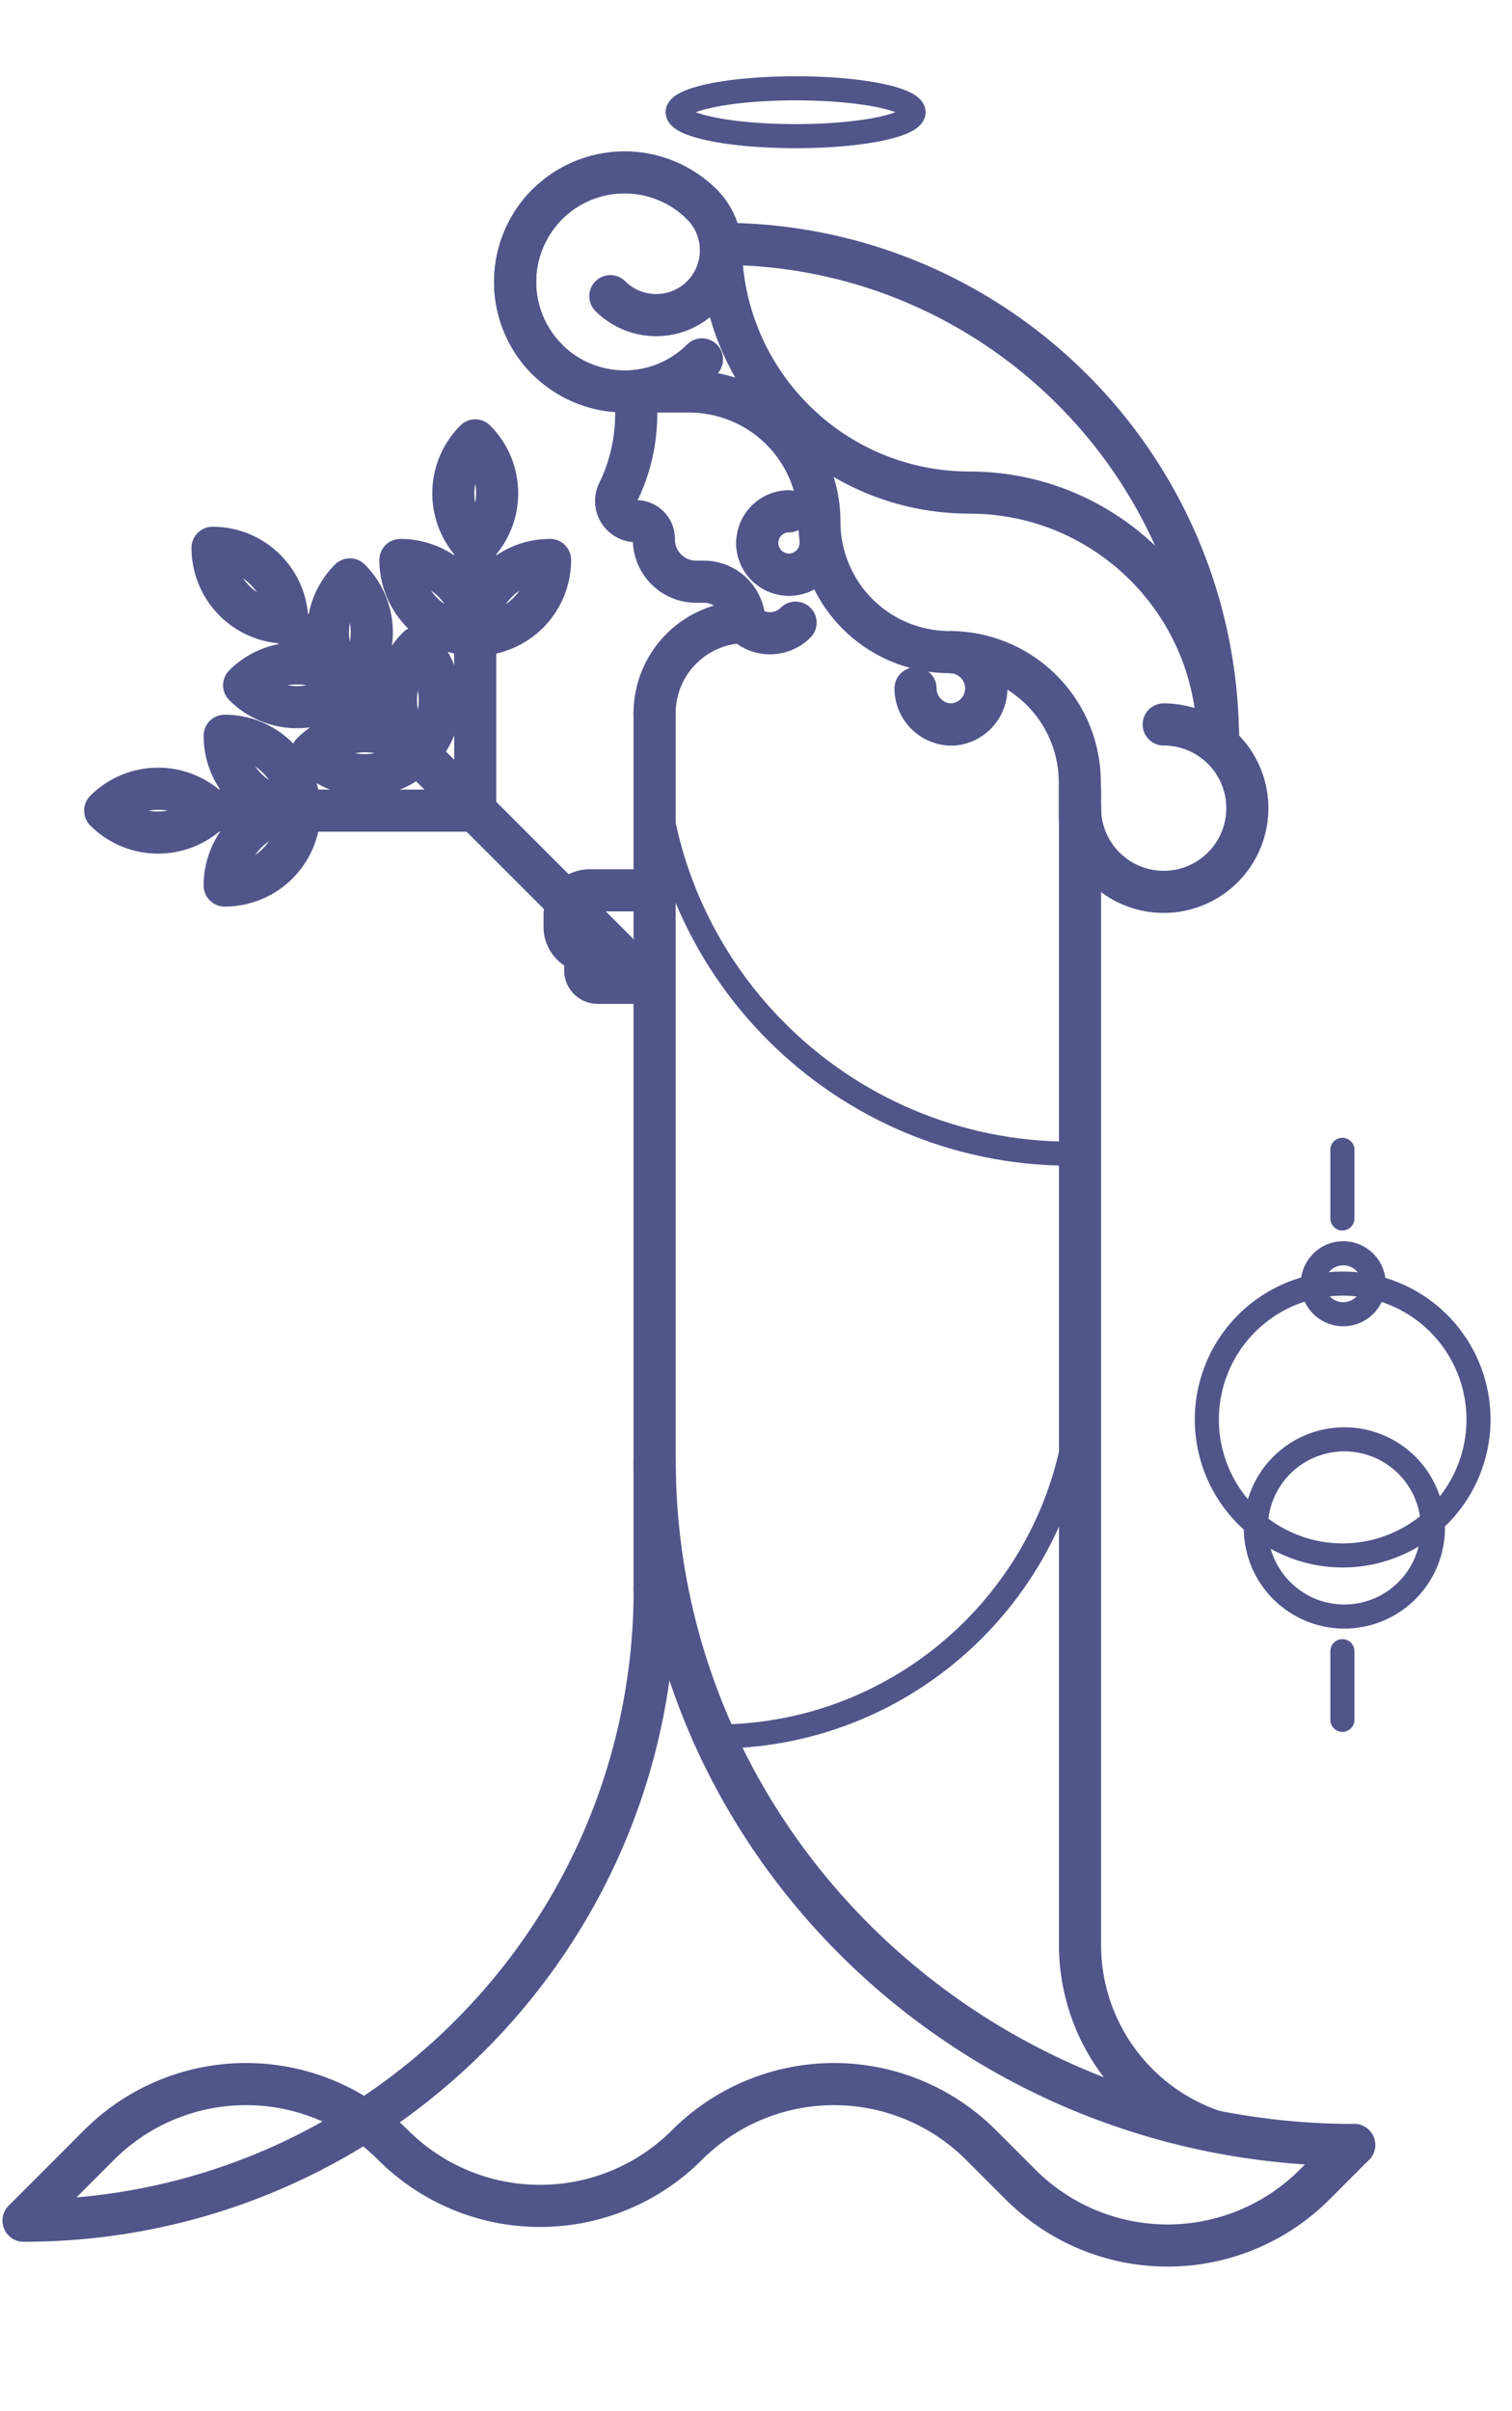 <svg xmlns="http://www.w3.org/2000/svg" fill="none" viewBox="0 0 64 102"><path stroke="#51558a" stroke-linecap="round" stroke-linejoin="round" stroke-miterlimit="10" stroke-width="1.782" d="M29.713 15.203a4.638 4.638 0 0 1-6.553 0 4.638 4.638 0 0 1 0-6.554 4.638 4.638 0 0 1 6.553 0"/><path stroke="#51558a" stroke-linecap="round" stroke-linejoin="round" stroke-miterlimit="10" stroke-width="1.782" d="M23.16 15.203a4.638 4.638 0 0 1 0-6.554M29.713 8.649a2.748 2.748 0 0 1 0 3.88 2.748 2.748 0 0 1-3.879 0"/><path stroke="#51558a" stroke-linecap="round" stroke-linejoin="round" stroke-miterlimit="10" stroke-width="1.782" d="M30.514 10.316c0 5.81 4.71 10.521 10.521 10.521 5.81 0 10.521 4.711 10.521 10.521"/><path stroke="#51558a" stroke-linecap="round" stroke-linejoin="round" stroke-miterlimit="10" stroke-width="1.782" d="M51.556 31.358c0-11.62-9.421-21.042-21.042-21.042M26.344 16.562h2.828a5.511 5.511 0 0 1 5.512 5.511 5.511 5.511 0 0 0 5.511 5.512 5.511 5.511 0 0 1 5.511 5.511v1.482"/><path stroke="#51558a" stroke-linecap="round" stroke-linejoin="round" stroke-miterlimit="10" stroke-width="1.782" d="M40.283 27.589a1.532 1.532 0 0 1 0 3.061c-.844 0-1.53-.686-1.53-1.53"/><path stroke="#51558a" stroke-linecap="round" stroke-linejoin="round" stroke-miterlimit="10" stroke-width="1.782" d="M40.283 27.589a1.532 1.532 0 0 1 0 3.061M34.736 22.97c0 .74-.602 1.342-1.341 1.342a1.344 1.344 0 0 1-1.342-1.341c0-.74.603-1.342 1.342-1.342"/><path stroke="#51558a" stroke-linecap="round" stroke-linejoin="round" stroke-miterlimit="10" stroke-width="1.782" d="M34.736 22.97c0 .74-.602 1.342-1.341 1.342a1.344 1.344 0 0 1-1.342-1.341M49.256 30.646a3.541 3.541 0 0 1 0 7.082 3.544 3.544 0 0 1-3.54-3.541M26.93 16.654v.85c0 1.152-.26 2.286-.766 3.32a.852.852 0 0 0 .765 1.223M27.677 22.82c0 .986.8 1.787 1.786 1.787h.264M26.93 22.047c.413 0 .747.334.747.748M29.788 24.607c.95 0 1.72.77 1.72 1.72M33.676 26.34a1.534 1.534 0 0 1-2.168 0M8.997 23.173a3.165 3.165 0 0 1 3.166 3.167 3.165 3.165 0 0 1-3.166-3.167ZM10.334 28.988a3.167 3.167 0 0 1 4.477 0 3.167 3.167 0 0 1-4.477 0ZM14.811 24.51a3.167 3.167 0 0 0 0 4.477 3.167 3.167 0 0 0 0-4.477ZM13.206 31.86a3.167 3.167 0 0 1 4.478 0 3.16 3.16 0 0 1-4.478 0ZM17.688 27.382a3.167 3.167 0 0 0 0 4.478 3.167 3.167 0 0 0 0-4.478ZM12.163 26.34l13.935 13.93M4.453 34.292a3.167 3.167 0 0 1 4.478 0 3.167 3.167 0 0 1-4.478 0ZM9.511 37.46a3.165 3.165 0 0 1 3.167-3.168 3.165 3.165 0 0 1-3.167 3.167Z"/><path stroke="#51558a" stroke-linecap="round" stroke-linejoin="round" stroke-miterlimit="10" stroke-width="1.782" d="M9.511 31.125a3.165 3.165 0 0 0 3.167 3.167 3.165 3.165 0 0 0-3.167-3.167ZM8.935 34.292h11.18M20.116 18.63a3.167 3.167 0 0 0 0 4.477 3.167 3.167 0 0 0 0-4.478ZM23.283 23.688a3.165 3.165 0 0 0-3.167 3.166 3.165 3.165 0 0 0 3.167-3.166Z"/><path stroke="#51558a" stroke-linecap="round" stroke-linejoin="round" stroke-miterlimit="10" stroke-width="1.782" d="M16.949 23.688a3.165 3.165 0 0 1 3.167 3.166 3.168 3.168 0 0 1-3.167-3.166ZM20.116 23.111v11.181M57.319 90.738c-16.35 0-29.607-12.971-29.607-28.973M27.712 67.228c0 14.753-11.96 26.713-26.712 26.713"/><path stroke="#51558a" stroke-linecap="round" stroke-linejoin="round" stroke-miterlimit="10" stroke-width="1.019" d="M45.715 58.044c0 8.516-6.901 15.417-15.417 15.417"/><path stroke="#51558a" stroke-linecap="round" stroke-linejoin="round" stroke-miterlimit="10" stroke-width="1.782" d="M27.708 30.171a3.86 3.86 0 0 1 3.857-3.857"/><path stroke="#51558a" stroke-linecap="round" stroke-linejoin="round" stroke-miterlimit="10" stroke-width="1.019" d="M45.315 48.803c-9.725 0-17.607-7.882-17.607-17.607"/><path stroke="#51558a" stroke-linecap="round" stroke-linejoin="round" stroke-miterlimit="10" stroke-width="1.782" d="M45.715 33.417v48.859M27.708 67.228V30.21M1 93.932l3.193-3.194a8.8 8.8 0 0 1 12.444 0 8.8 8.8 0 0 0 12.443 0 8.8 8.8 0 0 1 12.443 0l1.676 1.676M43.2 92.414a8.8 8.8 0 0 0 12.443 0l1.675-1.676M51.262 90.114a8.316 8.316 0 0 1-5.547-7.839M27.708 37.662h-2.75a1.06 1.06 0 0 0-1.06 1.06v.492c0 .585.476 1.06 1.06 1.06h1.123M27.69 41.576h-2.393a.53.53 0 0 1-.527-.527v-.247a.53.53 0 0 1 .527-.528"/><path stroke="#51558a" stroke-linecap="round" stroke-linejoin="round" stroke-miterlimit="10" stroke-width="1.019" d="M33.676 5.76c2.758 0 4.993-.454 4.993-1.013 0-.558-2.235-1.011-4.992-1.011-2.758 0-4.993.453-4.993 1.011 0 .56 2.235 1.012 4.992 1.012ZM62.508 60.97a5.749 5.749 0 1 0-11.35-1.842 5.749 5.749 0 0 0 11.35 1.842Z"/><path stroke="#51558a" stroke-linecap="round" stroke-linejoin="round" stroke-miterlimit="10" stroke-width="1.019" d="M58.268 68.126a3.748 3.748 0 1 0-2.868-6.924 3.748 3.748 0 0 0 2.868 6.924ZM56.821 55.594a1.289 1.289 0 1 0 0-2.577 1.289 1.289 0 0 0 0 2.577ZM56.821 48.64v2.903M56.821 69.85v2.903"/></svg>
